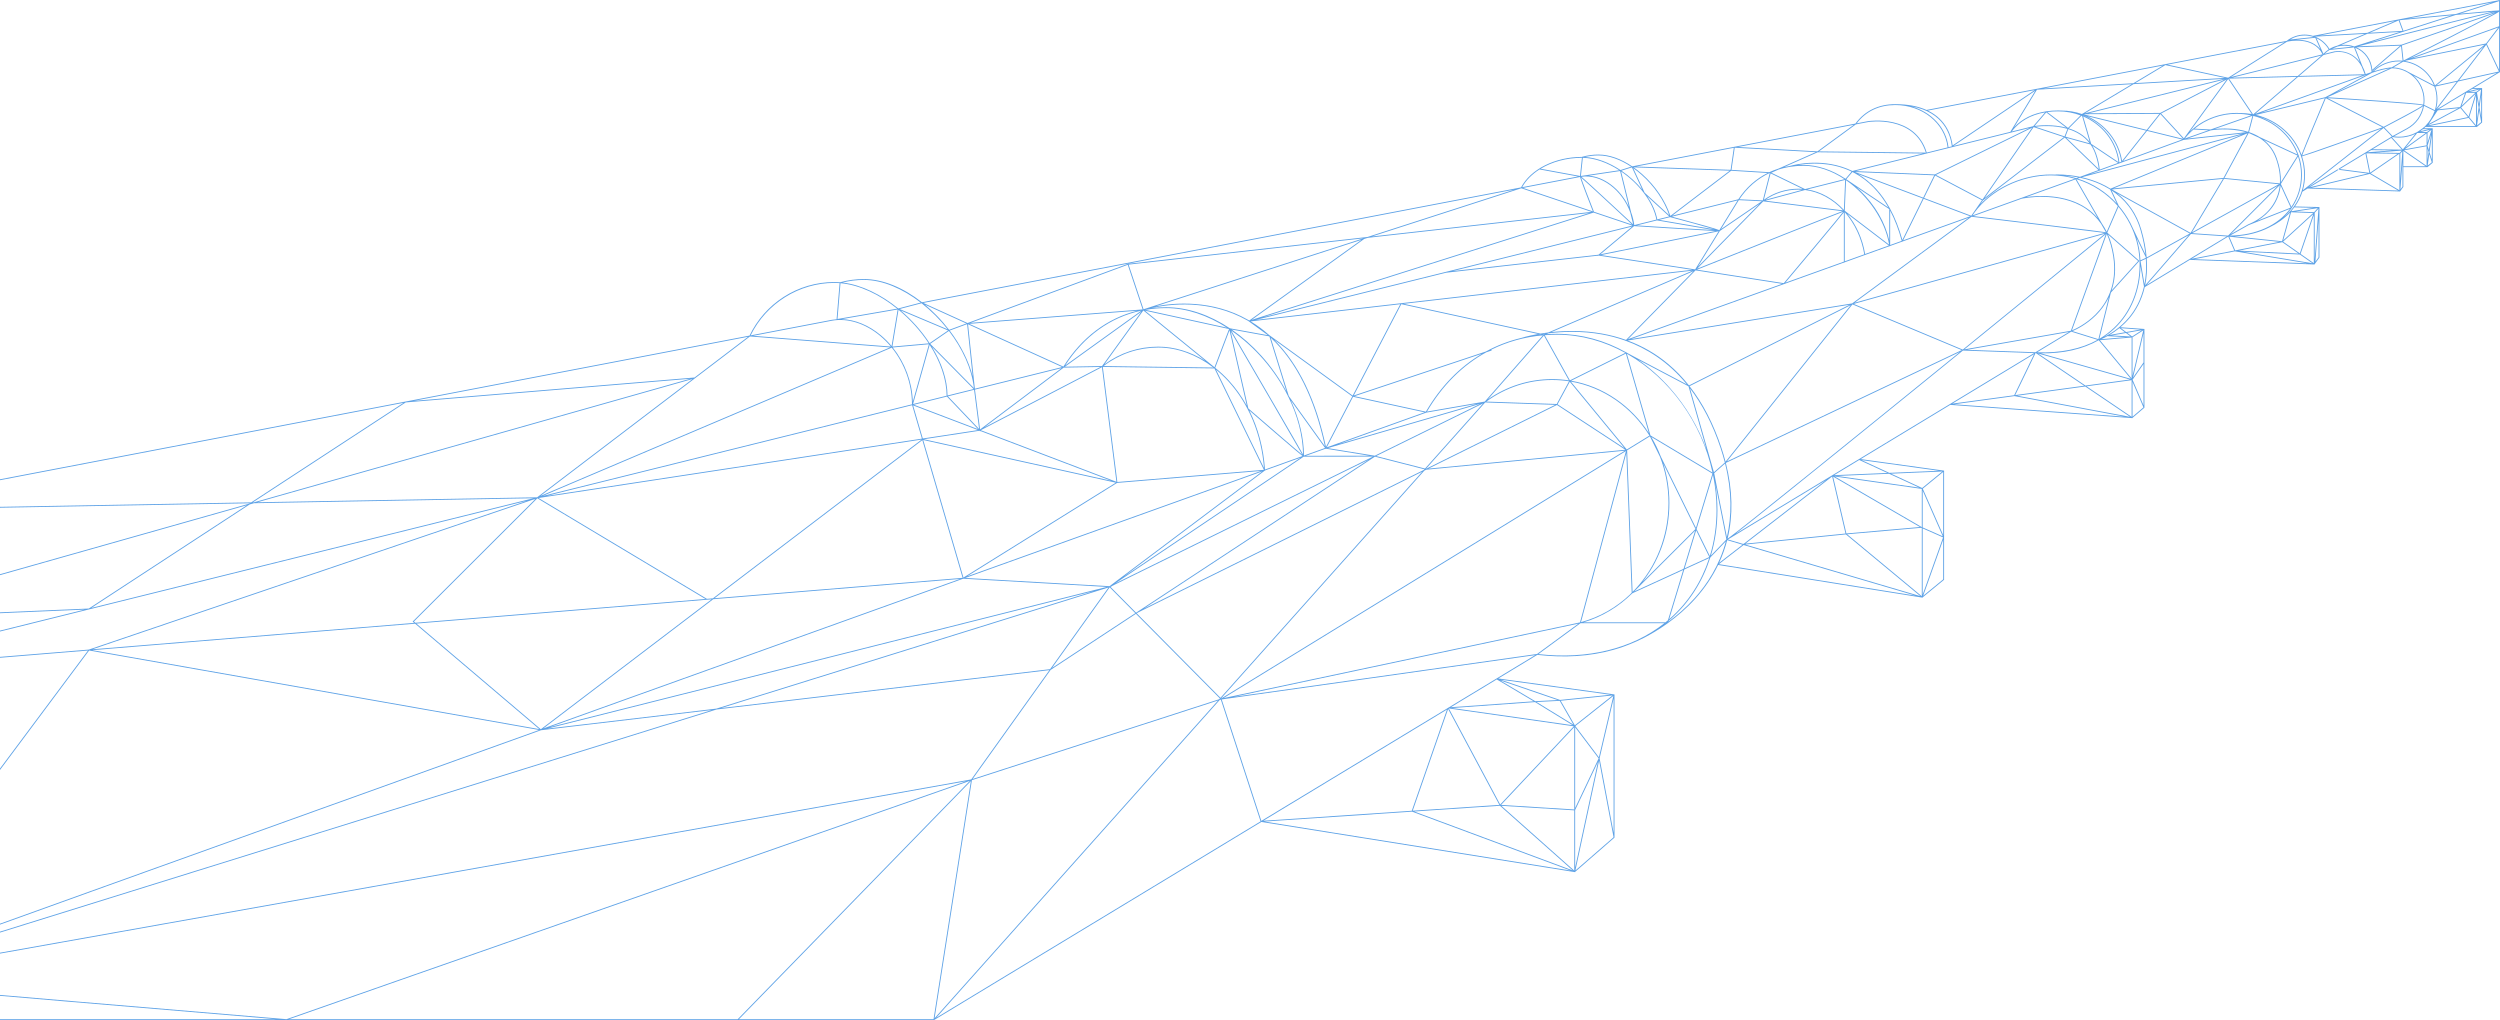 <svg width="772" height="315" viewBox="0 0 772 315" fill="none" xmlns="http://www.w3.org/2000/svg">
<path opacity="0.8" d="M740.771 5.987L740.756 5.988L740.75 5.99L714.225 11.076C713.4 10.825 712.535 10.687 711.651 10.687C709.644 10.687 707.678 11.377 706.112 12.63L668.654 19.812L668.628 19.806L668.603 19.822L628.91 27.432L628.882 27.434L628.875 27.439L594.9 33.953C592.472 32.863 589.327 32.165 585.251 32.165C580.074 32.165 575.824 34.238 572.955 38.16L535.553 45.331L535.444 45.325L535.44 45.352L504.08 51.364L504.075 51.352L504.023 51.368C500.536 49.005 496.923 47.727 493.591 47.727C491.921 47.727 490.25 47.954 488.623 48.402L488.533 48.427L488.531 48.454C480.217 48.454 472.661 52.236 469.697 57.871L284.696 93.339C278.833 88.734 272.508 86.168 266.768 86.168C264.296 86.168 261.82 86.503 259.411 87.163C258.825 87.115 258.241 87.09 257.662 87.09C252.072 87.09 246.643 88.687 241.962 91.709C237.424 94.638 233.793 98.76 231.458 103.631L125.231 123.996L125.206 123.998L125.199 124.003L-48.888 157.379L-48.999 157.401V303.035C-49.001 303.043 -49 303.049 -48.999 303.056V315L288.483 314.97L389.497 253.818L486.248 269.298L486.407 269.323V269.225L498.553 258.655V214.442L462.681 209.513L474.724 202.222C483.177 203.21 491.094 202.685 498.258 200.663C500.469 200.038 502.589 199.275 504.617 198.381C504.809 198.305 509.443 196.448 515 192.448L515.091 192.382C517.827 190.405 520.78 187.911 523.532 184.853C526.437 181.624 528.783 178.145 530.562 174.454L593.563 184.534L593.722 184.56V184.464L600.332 179.036V145.329L574.586 141.766L602.235 125.026L658.374 129.111L658.521 129.121V129.037L662.195 125.897V101.587L654.796 101.052C655.749 100.245 656.719 99.298 657.639 98.193C659.499 95.959 661.334 92.842 662.299 88.666L676.201 80.25L714.634 81.665L714.776 81.67V81.572L716.244 79.527V63.937L708.691 63.757C709.694 62.346 710.469 60.817 710.99 59.189L712.611 58.208L741.139 59.123L742.153 57.71V51.617H749.61L751.225 50.241V39.603H748.555C748.703 39.475 748.848 39.341 748.99 39.205H749.401H764.858L766.472 37.829V27.191H763.847L771.934 22.295L772 22.255V0L740.771 5.987ZM769.64 0.731L758.344 4.338C757.675 4.399 756.973 4.464 756.237 4.532C751.443 4.975 746.621 5.43 743.667 5.711L769.64 0.731ZM767.262 13.792L751.912 26.392C750.426 22.452 746.917 19.504 742.664 18.835L743.084 18.684L767.262 13.792ZM744.869 18.043L771.472 8.486L767.697 13.424L744.869 18.043ZM760.13 32.707L761.544 28.652H764.379L760.13 32.707ZM764.438 28.975L762.305 35.964L760.001 33.208L764.438 28.975ZM759.714 33.071L752.972 33.774L761.207 28.789L759.714 33.071ZM759.133 33.407L750.009 38.285V38.282L752.778 34.07L759.133 33.407ZM745.264 23.341L751.738 26.712C752.168 27.926 752.404 29.232 752.404 30.591C752.404 31.734 752.237 32.838 751.929 33.883L751.888 34.025L748.578 32.398C748.647 31.917 748.686 31.429 748.686 30.934C748.685 27.913 747.36 25.198 745.264 23.341ZM656.424 104.099L648.873 104.743C649.342 104.544 650.008 104.235 650.796 103.802L656.424 104.099ZM652.145 103.589L656.493 102.828L657.938 103.908L652.145 103.589ZM569.885 164.758L538.977 167.876L565.773 147.137L569.885 164.758ZM566.064 147.176L592.865 162.742L570.161 164.732L566.064 147.176ZM538.462 167.927L538.227 167.951L533.59 166.585L563.932 148.216L538.462 167.927ZM503.421 183.501C499.199 187.539 494.028 190.548 488.212 192.115L502.215 139.895L503.87 183.026L503.372 183.524L503.421 183.501ZM715.321 11.793C716.875 12.528 718.203 13.724 719.097 15.259C718.502 15.643 717.951 16.098 717.458 16.62L715.321 11.793ZM716.542 15.229C714.509 12.732 711.393 12.24 709.099 12.278L714.962 11.658L716.542 15.229ZM730.897 23.048L718.106 29.995L718.048 29.991L718.037 30.017L698.142 34.825C704.947 32.369 724.526 25.306 730.897 23.048ZM696.391 35.167L709.657 23.734L729.575 23.227C721.415 26.133 700.479 33.691 696.391 35.167ZM730.519 22.892C730.244 21.982 729.915 21.188 729.549 20.493L727.244 14.73C730.262 15.934 732.291 18.77 732.328 22.254C731.931 22.392 731.315 22.608 730.519 22.892ZM732.522 22.478C735.107 21.589 736.868 21.266 737.804 21.148L721.403 28.517L732.522 22.478ZM732.993 22.031C735.134 20.05 737.893 18.965 740.827 18.965C741.102 18.965 741.374 18.979 741.644 18.998L738.561 20.804C738.283 20.81 736.454 20.896 732.993 22.031ZM742.116 19.04C746.438 19.523 750.047 22.405 751.593 26.327L743.933 22.339L743.931 22.341C742.511 21.449 740.856 20.901 739.081 20.816L742.116 19.04ZM740.827 18.692C737.725 18.692 734.817 19.878 732.596 22.035C732.595 21.983 732.594 21.931 732.591 21.88L741.451 14.223L741.935 18.745C741.57 18.711 741.2 18.692 740.827 18.692ZM732.567 21.539C732.288 18.378 730.395 15.819 727.645 14.602L741.174 14.101L732.567 21.539ZM726.999 14.345C726.049 14.012 725.011 13.832 723.914 13.832C723.589 13.832 723.265 13.851 722.945 13.887L731.072 10.419L741.023 9.867L726.999 14.345ZM723.914 14.106C724.756 14.106 725.56 14.217 726.315 14.423L720.175 15.069L721.807 14.372C722.49 14.199 723.197 14.106 723.914 14.106ZM726.912 14.636L728.723 19.165C725.624 14.971 720.938 15.854 720.876 15.867L717.84 16.62C718.295 16.167 718.797 15.771 719.334 15.433L726.912 14.636ZM717.382 17.11L717.49 16.989L720.936 16.135C721.185 16.084 726.387 15.114 729.274 20.541L730.232 22.936L709.986 23.452L717.371 17.087L717.382 17.11ZM709.553 23.462L689.327 23.977L716.891 17.138L709.553 23.462ZM709.225 23.745L695.819 35.299C695.788 35.293 695.756 35.287 695.725 35.281L688.329 24.277L709.225 23.745ZM694.265 69.273C694.26 69.275 694.254 69.278 694.248 69.28L688.874 72.296L703.989 57.172C703.371 63.292 699.075 67.314 694.293 69.262L694.265 69.273V69.273ZM652.554 79.1C653.959 88.078 650.349 93.858 647.073 97.127C644.075 100.117 640.805 101.611 639.811 102.023L650.576 72.249C651.494 74.279 652.156 76.563 652.554 79.1ZM650.944 72.403L660.26 80.601L652.055 89.713C653.047 86.814 653.486 83.286 652.824 79.057C652.44 76.606 651.81 74.387 650.944 72.403ZM639.989 102.244C641.054 101.798 644.288 100.289 647.258 97.329C648.644 95.948 650.088 94.122 651.199 91.806L647.983 104.732L639.989 102.244ZM647.734 104.941C642.681 107.753 636.228 109.058 629.057 108.788L639.593 102.409L647.734 104.941ZM512.856 140.968C512.045 138.857 511.061 136.841 509.922 134.936L528.803 146.245L523.714 163.018L512.856 140.968ZM523.579 163.361L507.165 179.739C507.343 179.513 507.519 179.286 507.691 179.055C512.802 172.241 515.503 164.032 515.503 155.318C515.503 151.063 514.841 146.968 513.622 143.141L523.579 163.361ZM509.66 134.46L502.381 109.256L502.734 109.442C515.561 116.858 525.462 130.349 528.824 145.938L509.66 134.46ZM165.317 154.106L127.418 191.945L127.889 192.345L28.556 200.5L165.167 154.1L164.959 154.258L165.317 154.106ZM517.73 70.647C524.933 71.09 528.236 71.276 529.763 71.337L494.169 78.544L504.603 69.821C505.225 69.861 511.508 70.265 517.73 70.647ZM505.449 69.6L511.67 68.057L529.014 71.029C524.414 70.799 512.738 70.068 505.449 69.6ZM571.769 53.006L569.902 55.205C565.738 52.445 561.195 50.921 556.905 50.921C556.321 50.921 555.744 50.94 555.174 50.976C558.702 50.362 565.203 49.898 571.591 52.907L571.539 52.92L571.769 53.006ZM673.837 43.08L655.619 49.735L663.007 40.415L673.837 43.08ZM663.194 40.179L667.122 35.222L674.157 42.876L663.194 40.179ZM655.295 49.703C654.329 43.528 650.174 38.427 644.589 35.884L662.714 40.343L655.295 49.703ZM674.337 43.189L692.577 41.216L645.209 53.829L674.337 43.189ZM682.629 39.99L677.687 39.725C681.262 36.809 685.867 35.148 690.682 35.148C692.203 35.148 693.683 35.316 695.107 35.624L682.629 39.99ZM682.682 40.262C682.914 40.221 688.316 39.33 693.596 40.83L675.473 42.79L682.663 40.266H682.667L682.682 40.262ZM681.949 40.228L674.697 42.773C675.496 41.751 676.397 40.819 677.378 39.984L681.949 40.228ZM651.416 58.404C651.484 58.446 651.552 58.489 651.62 58.532L653.646 62.842C650.399 59.31 646.255 56.622 641.58 55.15L642.312 54.887C643.473 55.13 644.708 55.451 645.969 55.875C647.643 56.437 649.471 57.223 651.277 58.318L651.262 58.319L651.416 58.404ZM640.9 55.394L647.804 67.373C646.781 66.192 645.623 65.153 644.32 64.267C637.703 59.773 629.18 60.363 625.732 60.844L640.9 55.394ZM624.183 61.109L609.121 66.52L609.733 65.636C614.788 58.72 624.061 54.158 633.317 54.158C635.875 54.158 638.351 54.513 640.701 55.174L624.183 61.109ZM637.731 54.239C638.859 54.325 640.251 54.485 641.793 54.783L641.14 55.017C640.031 54.688 638.893 54.427 637.731 54.239ZM642.292 54.603C638.083 53.734 634.849 53.882 634.808 53.885L634.81 53.925C634.316 53.899 633.818 53.885 633.317 53.885C625.066 53.885 616.801 57.48 611.466 63.132L612.322 61.894L637.608 42.477L648.018 52.511L642.292 54.603ZM648.389 52.376C648.248 50.786 647.869 49.109 647.258 47.385C646.944 46.501 646.557 45.705 646.113 44.988L654.052 50.307L648.389 52.376ZM645.753 44.417L643.278 35.952C649.128 38.443 653.389 43.684 654.178 50.06L645.753 44.417ZM647 47.478C647.579 49.11 647.946 50.7 648.099 52.209L638.101 42.572L645.541 44.62C646.121 45.45 646.617 46.397 647 47.478ZM637.8 42.204L638.693 39.878C641.155 40.642 643.553 41.98 645.283 44.264L637.8 42.204ZM637.537 42.125L628.528 39.138C630.036 38.948 634.291 38.583 638.431 39.798L637.537 42.125ZM637.329 42.345L612.832 61.157L627.988 39.248L637.329 42.345ZM612.194 61.608L597.806 54.014L627.522 39.44L612.194 61.608ZM612.037 61.835L609.672 65.256C609.338 65.701 609.022 66.157 608.724 66.623L594.143 61.135L597.564 54.197L612.037 61.835ZM583.68 64.48V64.443L583.648 64.422C581.09 59.73 577.794 56.165 573.787 53.766L593.763 61.284L587.453 74.081C586.461 70.487 585.202 67.284 583.68 64.48ZM587.251 74.377L583.68 75.66V65.058C585.117 67.794 586.308 70.903 587.251 74.377ZM570.443 66.027L583.26 75.811L575.945 78.438C575.156 73.675 573.182 69.402 570.443 66.027ZM575.684 78.533L569.655 80.698L569.654 65.514C572.674 68.962 574.854 73.468 575.684 78.533ZM569.658 65.083L570.058 55.658C576.986 60.444 582.193 68.329 583.355 75.539L569.658 65.083ZM574.366 58.788C574.013 58.449 573.654 58.12 573.291 57.801L583.407 64.59V74.316C582.231 68.815 578.995 63.232 574.366 58.788ZM594.021 61.382L608.38 66.786L587.69 74.219L594.021 61.382ZM593.885 61.038L572.847 53.119L597.287 54.138L593.885 61.038ZM583.149 64.087L570.136 55.354L572.032 53.119C572.274 53.239 572.516 53.361 572.757 53.491C576.987 55.782 580.461 59.33 583.149 64.087ZM569.395 64.814C566.277 61.459 562.345 59.187 558.106 58.497L569.788 55.559L569.395 64.814ZM302.021 132.523L282.218 124.988L292.416 122.457L302.021 132.523ZM287.785 107.103L300.65 120.133L292.594 122.132C292.552 117.181 290.741 111.96 287.785 107.103ZM302.703 133.076L343.108 148.448L285.292 135.635L302.49 133.013L302.728 133.263L302.703 133.076ZM375.01 113.767L390.293 145.085L345.035 148.842L340.546 113.311L375.01 113.767ZM340.793 113.039C345.682 109.3 351.513 107.322 357.688 107.322C363.536 107.322 369.497 109.521 374.678 113.488L340.793 113.039ZM478.125 102.659C477.265 102.766 476.458 102.884 475.708 103.009L433.484 93.817L522.617 83.585L478.125 102.659ZM522.949 83.741L502.12 104.965C499.723 104.111 497.22 103.447 494.614 102.986C488.828 101.963 483.388 102.083 479.079 102.548L522.949 83.741ZM476.809 103.147L476.734 103.232L476.443 103.168C476.687 103.13 476.938 103.094 477.194 103.058L476.843 103.208L476.809 103.147ZM484.474 117.461C482.785 117.205 481.06 117.069 479.305 117.069C472.191 117.069 465.354 119.233 459.453 123.334L476.759 103.62L484.474 117.461ZM475.888 103.328C475.495 103.367 475.104 103.412 474.715 103.46C475.031 103.402 475.358 103.344 475.7 103.287L475.888 103.328ZM474.988 103.133C471.761 103.709 469.79 104.341 469.743 104.357L469.743 104.358C465.902 105.273 462.256 106.672 458.848 108.539L418.037 122.132L432.72 93.93L474.988 103.133ZM440.313 127.132L418.276 122.341L457.628 109.234C450.728 113.309 444.844 119.34 440.313 127.132ZM440.416 127.42L456.16 124.69L413.354 137.125C429.804 131.225 439.667 127.688 440.416 127.42ZM439.884 127.319C437.584 128.144 426.716 132.041 409.699 138.144L417.831 122.525L439.884 127.319ZM408.82 138.46C406.848 139.167 404.798 139.902 402.67 140.666C402.633 135.164 401.196 129.297 398.603 123.634L409.176 138.332C409.143 138.344 409.11 138.356 409.078 138.367L408.781 138.453L408.82 138.46ZM409.342 138.564L409.423 138.676L409.48 138.566L422.858 140.73L403.261 140.745C405.365 139.99 407.394 139.263 409.342 138.564ZM409.457 138.017C406.359 123.468 400.989 112.378 393.445 104.904L417.583 122.41L409.457 138.017ZM409.129 137.799L397.985 122.307L392.396 104.274C400.305 111.662 405.916 122.896 409.129 137.799ZM397.275 120.938C395.191 117.006 392.554 113.22 389.446 109.782C386.614 106.648 383.546 103.959 380.346 101.758L391.948 103.866C391.964 103.881 391.98 103.896 391.997 103.911L397.275 120.938ZM397.675 122.231L397.731 122.41L397.737 122.431L397.854 122.594C400.636 128.266 402.297 134.345 402.391 140.345C400.52 136.966 389.617 118.225 380.197 102.065C387.401 107.015 393.656 114.2 397.675 122.231ZM390.682 145.257C394.513 143.883 398.165 142.573 401.62 141.333L346.928 178.12L390.555 145.338L390.715 145.325L390.682 145.257ZM390.626 144.985C390.189 138.428 388.52 132.21 385.784 126.746C387.044 127.838 390.429 130.772 393.794 133.673C399.702 138.763 401.587 140.348 402.227 140.824C398.576 142.134 394.704 143.523 390.626 144.985ZM390.317 144.509L375.493 114.132C376.813 115.207 378.079 116.398 379.272 117.7C385.619 124.625 389.526 134.123 390.317 144.509ZM402.127 140.41C399.824 138.542 389.655 129.744 385.482 126.121L380.045 102.348C387.348 114.878 400.08 136.757 402.127 140.41ZM385.005 125.264C383.449 122.438 381.598 119.832 379.474 117.515C378.149 116.069 376.736 114.758 375.258 113.59L379.678 101.975L385.005 125.264ZM389.367 145.437C364.954 154.193 333.444 165.496 298.594 177.999L344.961 149.124L389.367 145.437ZM344.752 148.78L302.873 132.846L340.28 113.383L344.752 148.78ZM302.003 132.809L284.957 135.409L281.969 125.187L302.003 132.809ZM344.559 149.051L297.511 178.351L285.093 135.872L344.559 149.051ZM297.35 178.774L297.466 178.702L341.754 181.245L169.679 224.554C212.963 209.016 257.351 193.088 297.34 178.74L297.35 178.774ZM298.108 178.466C333.391 165.807 365.211 154.392 389.774 145.582L342.613 181.019L298.108 178.466ZM402.578 141.02L423.967 141.004L344.416 180.14L402.578 141.02ZM410.027 138.377L457.103 124.702L424.543 140.721L424.533 140.718L424.527 140.722L410.027 138.377ZM440.651 127.101C445.405 118.989 451.638 112.807 458.967 108.789L460.624 108.237L460.538 107.977L460.514 107.984C465.406 105.554 470.754 104.056 476.452 103.553L458.498 124.006L440.651 127.101ZM479.305 117.344C481.074 117.344 482.813 117.482 484.513 117.744L480.716 124.755L458.977 124.01C464.974 119.65 471.992 117.344 479.305 117.344ZM484.751 117.88L501.638 138.379L480.977 124.85L484.751 117.88ZM477.011 103.509C478.258 103.414 479.519 103.36 480.797 103.36C488.237 103.36 495.418 105.395 501.889 108.967L484.784 117.455L477.011 103.509ZM502.074 109.181L509.161 133.716C503.682 125.289 495.096 119.288 485.162 117.572L502.074 109.181ZM502.246 108.79L502.188 108.819C495.524 105.069 488.25 103.085 480.797 103.085C479.716 103.085 478.646 103.12 477.588 103.188L478.199 102.926C482.618 102.381 488.399 102.164 494.576 103.258C496.897 103.669 499.366 104.287 501.899 105.191L501.812 105.28L502.041 105.243C508.369 107.526 515.09 111.603 520.913 118.718L502.837 109.188C502.649 109.078 502.458 108.972 502.268 108.865L502.246 108.79ZM521.345 119.255C521.373 119.29 521.401 119.324 521.428 119.358L526.985 138.838C524.51 132.005 520.726 125.551 515.836 120.001C512.744 116.492 509.358 113.493 505.756 111.035L521.345 119.255ZM515.128 112.387C511.398 109.265 507.211 106.847 502.623 105.149L571.142 94.103L521.556 119.024C519.591 116.544 517.448 114.328 515.128 112.387ZM523.581 83.488L550.328 87.642L502.719 104.746L523.581 83.488ZM524.049 83.283C538.902 77.345 565.73 66.654 569.175 65.403C567.503 67.574 556.724 80.433 550.826 87.442L524.049 83.283ZM560.352 76.51C563.067 73.263 565.225 70.669 566.765 68.802C568.299 66.944 569.039 66.039 569.381 65.582L569.381 80.797L551.313 87.288C552.458 85.927 556.432 81.2 560.352 76.51ZM569.163 64.966L545.16 61.978L557.394 58.676C561.813 59.214 565.928 61.498 569.163 64.966ZM545.142 61.7C548.14 59.637 551.667 58.551 555.39 58.551C555.802 58.551 556.211 58.572 556.618 58.602L545.142 61.7ZM568.915 65.212C568.104 65.5 566.305 66.2 562.229 67.804C558.409 69.307 553.092 71.414 546.427 74.065C536.557 77.99 526.594 81.971 524.088 82.972L544.5 62.173L568.915 65.212ZM543.372 62.931L524.286 82.378L531.09 71.325L543.372 62.931ZM531.442 70.752L536.951 61.802L544.036 62.146L531.442 70.752ZM523.464 83.192L494.451 78.766L530.707 71.425L523.464 83.192ZM493.61 78.653L448.57 83.713L504.013 69.957L493.61 78.653ZM493.228 78.973L493.163 79.027L493.669 78.924L522.498 83.322L432.653 93.636L432.573 93.618L432.558 93.647L387.848 98.779L446.535 84.218L493.228 78.973ZM432.406 93.94L417.71 122.164L392.208 103.669L392.197 103.633L392.146 103.624L391.861 103.417C390.088 101.84 388.204 100.448 386.21 99.243L432.406 93.94ZM385.229 98.982C385.328 99.037 385.425 99.098 385.523 99.156L385.52 99.158L391.523 103.511L379.786 101.378C373.463 97.166 366.645 94.867 360.083 94.867C358.552 94.867 357.047 94.96 355.567 95.139C360.778 93.958 373.344 92.216 385.229 98.982ZM356.817 94.597L420.413 74.073L385.766 98.98C385.631 98.901 385.498 98.819 385.361 98.741C374.301 92.447 362.661 93.468 356.817 94.597ZM360.083 95.141C366.455 95.141 372.941 97.4 378.858 101.178L353.735 95.686C355.795 95.327 357.914 95.141 360.083 95.141ZM379.505 101.599C379.511 101.603 379.517 101.607 379.523 101.611L375.036 113.405L353.568 95.931L379.505 101.599ZM372.146 111.406C367.595 108.585 362.603 107.048 357.688 107.048C351.624 107.048 345.887 108.938 341.034 112.516L353.062 95.872L372.146 111.406ZM352.43 96.279L340.32 113.036L328.853 113.24L352.43 96.279ZM328.924 112.851C334.786 103.783 342.948 97.957 352.434 95.938L328.924 112.851ZM339.811 113.319L303.94 131.983L328.464 113.521L339.811 113.319ZM302.644 132.615L301.068 120.311L327.798 113.679L302.644 132.615ZM302.35 132.47L292.722 122.382L300.8 120.377L302.35 132.47ZM287.246 106.168L293.026 102.197C297.169 107.607 300.074 113.817 300.738 119.831L287.246 106.168ZM292.321 122.199L281.956 124.771L287.084 106.475C290.304 111.524 292.294 117.013 292.321 122.199ZM281.88 124.027C281.672 117.923 279.441 111.988 275.681 107.298L286.848 106.302L281.88 124.027ZM284.685 135.451L168.822 153.124L281.666 125.126L284.685 135.451ZM284.821 135.918L297.252 178.44L220.654 184.729L284.821 135.918ZM296.412 178.783C264.594 190.198 230.088 202.58 195.7 214.923C186.132 218.357 176.829 221.696 167.789 224.942L220.25 185.036L296.412 178.783ZM167.003 225.195L128.568 192.563L219.742 185.077L167.003 225.195ZM128.274 192.313L127.822 191.929L165.935 153.877L217.826 184.961L128.274 192.313ZM128.183 192.595L166.523 225.148L28.527 200.777L128.183 192.595ZM166.97 225.527L166.993 225.547L167.051 225.503L219.793 219.267L-43.896 301.36C-22.084 293.424 69.333 260.577 166.97 225.527ZM169.091 224.986L337.876 182.504L221.222 218.821L169.091 224.986ZM342.307 181.411L324.269 206.637L222.709 218.646L342.307 181.411ZM342.673 181.371L350.583 189.348L324.884 206.247L342.673 181.371ZM342.912 181.223L343.418 181.065L343.184 181.052L422.646 141.959L350.817 189.194L342.912 181.223ZM424.582 141.014L439.84 144.919L439.662 145.12L353.233 187.933L424.582 141.014ZM424.951 140.825L457.999 124.566L440.046 144.688L424.951 140.825ZM458.629 124.273L480.249 125.014L440.366 144.771L440.345 144.765L458.629 124.273ZM480.787 125.053L501.915 138.888L441.108 144.709L480.787 125.053ZM485.07 117.835C495.199 119.57 503.921 125.797 509.342 134.513L502.347 138.807L485.07 117.835ZM521.877 119.937C525.547 124.722 528.818 130.785 531.346 138.458C531.837 139.948 532.26 141.404 532.624 142.828L529.26 145.822L521.877 119.937ZM532.699 143.126C534.901 151.936 534.743 159.495 533.258 165.879L529.338 146.12L532.699 143.126ZM531.606 138.372C529.136 130.877 525.828 124.478 521.729 119.244L571.502 94.23L532.843 142.577C532.484 141.188 532.073 139.786 531.606 138.372ZM503.638 104.707L550.893 87.73L550.935 87.736L550.962 87.705L607.94 67.235L571.945 93.695L503.638 104.707ZM608.816 66.931C621.909 68.496 645.787 71.367 649.912 71.924L572.685 93.491L608.816 66.931ZM629.667 69.16C620.667 68.074 611.678 66.998 609.368 66.722L624.26 61.372C624.373 61.345 635.819 58.823 644.168 64.496C645.999 65.74 647.547 67.29 648.815 69.126L650.309 71.719C649.272 71.545 645.288 71.046 629.667 69.16ZM650.553 71.562C650.104 70.644 649.6 69.781 649.041 68.972L641.168 55.312C646.196 56.826 650.622 59.752 653.984 63.631L650.553 71.562ZM652.054 58.812C655.766 61.264 659.27 65.091 660.997 71.068C661.782 73.783 662.267 76.287 662.517 78.597L658.643 70.484C658.408 69.95 658.158 69.426 657.892 68.911L657.791 68.699L657.783 68.703C656.809 66.857 655.635 65.134 654.288 63.564L652.054 58.812ZM651.713 58.266C649.793 57.065 647.838 56.213 646.056 55.614C644.97 55.249 643.903 54.96 642.885 54.732L692.344 41.562L651.713 58.266ZM694.044 41.159L686.609 54.946L652.622 58.188L694.044 41.159ZM694.399 41.078C694.441 41.092 694.483 41.106 694.525 41.12L697.589 42.538C699.826 43.902 701.744 45.952 702.827 49.005C703.829 51.828 704.175 54.371 704.028 56.639L686.912 54.959L694.399 41.078ZM694.249 40.717C693.224 40.388 692.211 40.16 691.262 40.006C688.282 39.522 685.499 39.667 683.928 39.826L695.542 35.762L694.249 40.717ZM695.352 35.217C694.18 35.012 692.975 34.9 691.742 34.9V34.901C691.391 34.883 691.038 34.874 690.681 34.874C685.192 34.874 679.973 37.003 676.204 40.681L688.071 24.385L695.352 35.217ZM674.383 42.717L667.337 35.051L687.623 24.536L674.383 42.717ZM667.081 34.874L644.974 34.982L686.981 24.559L667.081 34.874ZM643.815 34.987L658.864 25.974L686.612 24.368L643.815 34.987ZM643.847 35.261L666.83 35.15L662.901 40.106L643.529 35.34L643.847 35.261ZM655.057 49.94L654.466 50.156C653.698 43.546 649.262 38.122 643.18 35.614L643.174 35.594C649.389 37.886 654.094 43.297 655.057 49.94ZM645.298 43.834C643.567 41.683 641.242 40.397 638.855 39.644L642.752 35.74C642.82 35.767 642.887 35.793 642.954 35.821L645.298 43.834ZM638.609 39.504L632.204 34.606C633.266 34.462 634.373 34.386 635.528 34.386C637.979 34.386 640.323 34.828 642.475 35.631L638.609 39.504ZM638.027 39.404C633.781 38.281 629.539 38.722 628.278 38.895L631.88 34.704L638.027 39.404ZM627.859 38.963L621.219 40.608C623.629 37.456 627.137 35.457 631.508 34.717L627.859 38.963ZM626.723 39.527L597.505 53.855L597.442 53.823L597.419 53.869L572.961 52.849L626.723 39.527ZM572.014 52.802C563.303 48.545 554.298 50.788 552.668 51.253C552.095 51.345 551.53 51.454 550.973 51.583L561.299 47.02L561.315 47.021L561.317 47.019L593.808 47.4L572.014 52.802ZM552.481 51.561L552.49 51.592C552.499 51.589 552.583 51.562 552.725 51.522C554.076 51.306 555.47 51.194 556.905 51.194C561.374 51.194 565.724 52.782 569.573 55.33L557.395 58.393L546.998 53.34L549.295 52.325C550.325 52.002 551.388 51.747 552.481 51.561ZM556.633 58.328C556.221 58.297 555.806 58.276 555.39 58.276C551.48 58.276 547.786 59.46 544.676 61.697L546.763 53.532L556.633 58.328ZM544.344 61.886L537.126 61.537C539.537 57.93 542.695 55.202 546.4 53.456L546.498 53.462L544.344 61.886ZM536.792 61.541L516.353 66.612L534.577 52.724L545.839 53.421C542.229 55.22 539.151 57.958 536.792 61.541ZM536.584 61.875L530.93 71.061C529.948 70.633 525.036 69.239 516.294 66.909L536.584 61.875ZM529.404 70.818L512.333 67.893L515.742 67.047C520.27 68.252 526.56 69.963 529.404 70.818ZM511.77 67.749C511.303 65.325 510.206 62.894 508.672 60.612L515.462 66.833L511.77 67.749ZM511.503 67.816L504.672 69.511C504.489 68.143 504.148 66.8 503.675 65.508L500.6 52.957C503.266 54.77 505.688 57.05 507.59 59.562L507.627 59.641L507.639 59.666L507.733 59.753C509.622 62.292 510.975 65.059 511.503 67.816ZM502.994 63.881C501.692 61.127 499.758 58.7 497.378 56.94C495.233 55.354 492.908 54.437 490.63 54.249L500.284 52.814L502.994 63.881ZM497.216 57.161C500.007 59.226 502.177 62.223 503.413 65.587L504.315 69.268C492.282 58.063 489.174 55.279 488.343 54.589C491.251 54.166 494.389 55.071 497.216 57.161ZM503.999 69.349L492.214 65.387C490.75 61.656 488.662 56.223 488.232 54.831C489.983 56.33 499.623 65.276 503.999 69.349ZM491.875 65.274L470.324 58.031L487.921 54.657C488.055 55.231 488.756 57.317 491.875 65.274ZM492.108 65.641L504.067 69.661L389.925 97.981L492.108 65.641ZM386.531 98.768L421.264 73.797L422.353 73.446L490.731 65.789L386.531 98.768ZM353.158 95.49C353.146 95.494 353.133 95.498 353.123 95.501L348.519 81.714L420.986 73.599L353.158 95.49ZM352.851 95.551L299.739 99.69L348.25 81.775L352.851 95.551ZM351.121 95.96C341.925 98.27 334.035 104.194 328.366 113.21L299.307 99.999L351.121 95.96ZM328.002 113.346L301.036 120.037L298.927 100.127L328.002 113.346ZM300.359 116.245C299.174 111.534 296.705 106.607 293.268 102.079L298.648 100.092L300.359 116.245ZM293.093 101.852C291.881 100.275 290.553 98.747 289.121 97.297C287.975 96.137 286.797 95.06 285.598 94.067L298.406 99.89L293.093 101.852ZM287.063 105.961C284.639 102.248 281.558 98.785 278.117 95.864L292.764 102.044L287.063 105.961ZM286.796 106.031L275.57 107.032L277.462 95.656C281.059 98.623 284.28 102.192 286.796 106.031ZM275.321 106.861C274.32 105.663 273.217 104.551 272.02 103.545C268.304 100.421 264.046 98.684 259.963 98.549L277.2 95.566L275.321 106.861ZM271.844 103.755C273.025 104.747 274.112 105.843 275.101 107.023L232.578 103.696L256.929 99.028C261.804 98.162 267.241 99.886 271.844 103.755ZM275.369 107.35C279.321 112.22 281.597 118.47 281.622 124.854L167.555 153.156L275.369 107.35ZM284.602 135.741L220.146 184.77L218.294 184.922L166.31 153.782L284.602 135.741ZM165.866 153.568L79.474 155.101L213.866 117.039L165.866 153.568ZM164.705 153.862L28.211 187.729L77.098 155.773L78.44 155.392L164.705 153.862ZM27.416 187.921L-47.7 191.117L76.214 156.023L27.416 187.921ZM27.478 188.193L27.502 188.192L27.514 188.184L162.786 154.621L27.448 200.586L27.4 200.578L27.386 200.596L-47.183 206.718L27.478 188.193ZM27.518 200.878L166.466 225.416C109.012 246.041 62.366 262.797 27.521 275.326C3.428 283.99 -15.218 290.703 -27.897 295.279C-34.712 297.738 -39.935 299.628 -43.42 300.895C-46.452 301.997 -47.838 302.501 -48.472 302.754L27.518 200.878ZM221.28 219.09L324.054 206.938L299.925 240.681L-46.734 302.53L221.28 219.09ZM324.442 206.866L350.78 189.546L376.701 215.684L376.491 215.92L300.357 240.548L324.442 206.866ZM351.013 189.393L351.347 189.174L439.173 145.668L376.884 215.48L351.013 189.393ZM439.83 145.342L440.419 145.05L501.741 139.18L377.102 215.699L377.077 215.674L439.83 145.342ZM502.096 139.284L487.907 192.194L377.831 215.574L502.096 139.284ZM502.457 139.062L509.487 134.746L509.488 134.747L512.606 141.079C514.296 145.479 515.23 150.286 515.23 155.319C515.23 165.573 511.38 175.022 504.965 181.935L504.135 182.764L502.457 139.062ZM523.455 163.871L519.879 175.66L504.648 182.639L523.455 163.871ZM520.105 175.858L527.799 172.332C525.474 179.548 521.407 185.902 515.804 190.898C515.687 191.002 515.567 191.102 515.448 191.205L520.105 175.858ZM520.211 175.507L523.775 163.76L527.838 172.013L520.211 175.507ZM523.891 163.377L528.97 146.637C529.686 150.174 530.067 153.815 530.067 157.514C530.067 162.49 529.36 167.261 527.997 171.713L523.891 163.377ZM530.341 157.514C530.341 154.742 530.111 151.957 529.668 149.19L533.105 166.513C533.097 166.548 533.089 166.583 533.08 166.618L528.325 171.568C529.651 167.154 530.341 162.434 530.341 157.514ZM533.357 166.802L538.108 168.202L530.873 173.802C531.913 171.544 532.743 169.208 533.357 166.802ZM533.479 166.332C533.483 166.313 533.489 166.295 533.494 166.276C535.227 159.083 535.039 151.254 532.94 142.948L605.208 108.69C574.368 133.74 538.317 162.896 533.709 166.193L533.479 166.332ZM533.257 142.495L572.042 93.992L605.782 108.114L533.257 142.495ZM572.417 93.852L649.997 72.185C646.83 74.817 627.869 90.282 606.111 107.956L572.417 93.852ZM650.258 72.323L639.478 102.139L606.613 107.881C628.512 90.098 647.343 74.748 650.258 72.323ZM638.884 102.521L628.549 108.778L607.43 108.017L638.884 102.521ZM628.605 108.977L643.578 119.117L622.299 122.006L628.605 108.977ZM629.332 109.143L657.713 117.197L643.984 119.061L629.332 109.143ZM630.209 109.107C637.126 109.228 643.19 107.846 648.094 105.054L657.995 116.992L630.209 109.107ZM651.84 90.362L660.649 80.578L650.727 71.847L654.182 63.863C655.521 65.443 656.685 67.176 657.645 69.031L658.394 70.598C659.884 73.988 660.714 77.735 660.714 81.673C660.714 89.427 657.92 96.359 652.847 101.194C651.476 102.501 649.952 103.643 648.292 104.622L651.84 90.362ZM659.744 73.425L662.598 79.402C662.605 79.484 662.609 79.562 662.615 79.642L660.958 80.391C660.848 77.977 660.431 75.642 659.744 73.425ZM661.259 70.992C659.752 65.773 656.906 62.174 653.743 59.69L676.22 72.11L662.939 79.483L662.865 79.327C662.643 76.794 662.135 74.022 661.259 70.992ZM652.17 58.508L686.438 55.239L676.454 71.926L652.17 58.508ZM686.767 55.221L703.723 56.885L676.881 71.743L686.767 55.221ZM703.391 57.382L688.023 72.76L676.976 72.004L703.391 57.382ZM704.772 74.787L709.787 78.299L691.272 77.393L704.772 74.787ZM690.21 77.318L688.403 73.085L703.866 74.682L690.21 77.318ZM705.022 74.627L714.337 66.121L710.185 78.242L705.022 74.627ZM705.063 74.219L707.48 65.541L714.299 65.784L705.063 74.219ZM704.702 74.493L690.055 72.981C694.052 72.752 697.647 71.828 700.705 70.253V70.254C703.281 69.028 705.45 67.457 707.17 65.618L704.702 74.493ZM688.618 72.754L694.366 69.528L707.144 64.497C703.389 69.517 696.792 72.622 688.618 72.754ZM697.081 68.164C700.76 65.924 703.722 62.306 704.255 57.296L707.377 64.11L697.081 68.164ZM704.33 56.802L709.645 48.302C710.241 50.087 710.564 51.986 710.564 53.956C710.564 57.709 709.499 61.077 707.579 63.892L704.33 56.802ZM704.328 56.29C704.416 54.082 704.047 51.624 703.085 48.913C702.191 46.391 700.739 44.553 699.05 43.214L709.486 48.041L704.328 56.29ZM697.779 42.323C696.724 41.67 695.613 41.175 694.51 40.802L695.818 35.788C702.165 37.395 707.267 41.905 709.434 47.715L697.779 42.323ZM717.905 30.331C712.509 43.16 711.071 46.767 710.697 47.805C708.508 41.743 703.208 37.052 696.621 35.475L717.905 30.331ZM718.206 30.324L735.728 39.305C729.012 41.715 712.877 47.471 710.894 48.021C711.476 46.381 716.241 34.993 718.206 30.324ZM718.784 30.312C730.097 31.016 746.361 32.131 748.191 32.529C747.211 33.284 740.594 36.818 736.1 39.159L736.085 39.142L736.057 39.165L718.784 30.312ZM748.229 32.809C747.674 35.695 745.859 38.213 743.213 39.633L738.845 42.013L736.297 39.364C740.369 37.244 746.716 33.891 748.229 32.809ZM718.699 30.032L738.623 21.079C744.022 21.093 748.41 25.508 748.41 30.934C748.41 31.396 748.378 31.853 748.315 32.303C745.994 31.764 725.921 30.481 718.699 30.032ZM752.677 30.592C752.677 29.236 752.447 27.934 752.029 26.719L758.658 25.248L752.304 33.56C752.547 32.611 752.677 31.616 752.677 30.592ZM752.383 26.359L766.948 14.403L758.917 24.909L752.383 26.359ZM742.203 18.685L741.707 14.043C742.64 13.723 749.74 11.289 756.756 8.861C765.018 6.002 768.801 4.669 770.534 4.024C765.898 6.61 749.318 15.075 742.203 18.685ZM741.534 13.812L728.264 14.304C741.993 10.768 765.243 4.843 770.684 3.682C766.372 5.272 750.452 10.757 741.534 13.812ZM749.24 8.665C742.577 10.351 735.882 12.065 731.597 13.165L742.114 9.807L742.281 9.798L742.267 9.758L758.401 4.607C763.122 4.174 767.358 3.797 769.762 3.61C767.214 4.179 761.621 5.532 749.24 8.665ZM757.135 4.724L742.172 9.501L740.98 6.242C745.429 5.817 751.53 5.24 757.135 4.724ZM741.897 9.545L731.812 10.103L740.712 6.305L741.897 9.545ZM739.562 6.498L731.008 10.148L716.264 10.964L739.562 6.498ZM730.269 10.463L721.725 14.109C720.882 14.325 720.074 14.665 719.329 15.114C718.307 13.362 716.736 12.039 714.907 11.314L730.269 10.463ZM711.651 10.962C712.62 10.962 713.568 11.126 714.458 11.435L707.213 12.202C708.547 11.392 710.059 10.962 711.651 10.962ZM706.221 12.888L706.23 12.887L706.233 12.884C706.735 12.762 714.319 11.039 717.215 16.775L688.871 23.808L706.221 12.888ZM705.481 13.03L688.05 24L669.338 19.96L705.481 13.03ZM668.675 20.097L687.061 24.067L659.372 25.669L668.675 20.097ZM667.917 20.233L658.782 25.704L630.997 27.311L667.917 20.233ZM629.007 27.701L658.274 26.008L643.039 35.132L643.023 35.081L642.896 35.208C640.896 34.517 638.751 34.137 636.529 34.137V34.138C636.197 34.122 635.863 34.112 635.527 34.112C634.262 34.112 633.053 34.202 631.898 34.373L631.841 34.33L631.787 34.392C627.755 35.011 624.424 36.669 621.97 39.29L629.007 27.701ZM620.784 40.716L603.213 45.071L628.487 28.031L620.784 40.716ZM628.296 27.829L602.968 44.904C602.609 42.095 601.138 36.968 595.324 34.151L628.296 27.829ZM602.724 45.158L602.728 45.191L601.689 45.448C601.005 39.415 596.399 34.574 590.245 32.849C600.352 34.635 602.349 41.824 602.724 45.158ZM585.251 32.44C593.657 32.44 600.596 38.057 601.421 45.514L594.973 47.112C591.358 35.178 577.035 37.382 576.887 37.406L573.361 38.083C576.173 34.393 580.274 32.44 585.251 32.44ZM573.088 38.414L576.936 37.676C577.077 37.653 591.12 35.492 594.694 47.137L561.687 46.749L573.088 38.414ZM572.459 38.535L561.233 46.742L536.685 45.393L572.459 38.535ZM535.679 45.613L560.696 46.987L549.203 52.067C548.219 52.376 547.266 52.747 546.345 53.178L534.691 52.456L535.679 45.613ZM535.399 45.64L534.417 52.442L505.224 51.425L535.399 45.64ZM534.146 52.707L515.814 66.679C514.348 62.077 511.169 57.369 507.062 53.733C506.211 52.979 505.343 52.293 504.467 51.674L534.146 52.707ZM506.881 53.938C510.859 57.459 513.954 61.993 515.448 66.448L507.908 59.541C507.886 59.511 507.864 59.482 507.841 59.452L504.337 51.916C505.195 52.524 506.046 53.198 506.881 53.938ZM507.106 58.518C505.292 56.319 503.094 54.326 500.702 52.705L503.928 51.687L507.106 58.518ZM493.591 48.002C496.812 48.002 500.306 49.217 503.692 51.474L500.409 52.51C496.929 50.21 493.07 48.699 489.428 48.482C490.799 48.164 492.196 48.002 493.591 48.002ZM488.776 48.736C492.475 48.798 496.441 50.26 500.022 52.576L488.353 54.31C488.296 54.318 488.238 54.323 488.18 54.332L488.776 48.736ZM488.501 48.73L487.904 54.336L475.76 52.105C479.268 49.983 483.757 48.735 488.501 48.73ZM475.41 52.319L487.282 54.5L470.045 57.805C471.225 55.658 473.086 53.792 475.41 52.319ZM469.784 58.139L491.479 65.43L423.663 73.024L469.784 58.139ZM467.62 58.549L422.295 73.177L348.32 81.46L348.304 81.463L298.772 99.755L285.104 93.541L467.62 58.549ZM292.635 101.692L277.792 95.429L284.586 93.647C287.529 95.951 290.271 98.69 292.635 101.692ZM266.768 86.443C272.522 86.443 278.75 89.153 284.292 93.417L284.205 93.433L284.247 93.452L277.382 95.252C272.097 90.949 266.03 87.939 260.194 87.243C262.355 86.712 264.563 86.443 266.768 86.443ZM259.542 87.451C265.457 87.986 271.653 90.971 277.045 95.315L258.621 98.503L259.542 87.451ZM257.662 87.364C258.195 87.364 258.731 87.386 259.27 87.427L258.339 98.583C257.849 98.619 257.361 98.672 256.88 98.758L231.796 103.567C236.608 93.716 246.729 87.364 257.662 87.364ZM231.592 103.894L274.837 107.278L166.869 153.149L231.592 103.894ZM231.002 103.998L214.474 116.576L127.803 123.783L231.002 103.998ZM125.297 124.267L213.125 116.964L78.4 155.12L78.09 155.125L125.297 124.267ZM124.595 124.399L77.575 155.134L-47.272 157.349L124.595 124.399ZM-48.726 157.649L77.143 155.416L76.984 155.52L-48.726 191.123V157.649ZM-48.726 191.436L26.103 188.252L-48.726 206.818V191.436ZM-48.726 207.12L27.168 200.889L-48.726 302.637V207.12ZM-48.726 314.726V303.206C-48.24 303.296 -46.87 303.425 -42.964 303.783C-39.402 304.109 -34.166 304.573 -27.401 305.163C-16.007 306.156 -0.124 307.517 19.809 309.209C47.666 311.574 75.817 313.939 85.201 314.726H-48.726ZM88.46 314.724C85.946 314.513 -36.557 304.246 -47.969 303.029L298.347 241.241L88.46 314.724ZM89.285 314.726L299.499 241.128L227.807 314.726H89.285ZM288.278 314.726H228.19L299.802 241.209L288.278 314.726ZM300.126 240.911L376.132 216.322L288.602 314.425L300.126 240.911ZM376.649 216.154L376.993 216.043L389.259 253.64L289.105 314.273L376.649 216.154ZM485.636 223.949L448.442 218.638L474.016 216.809L485.636 223.949ZM474.497 216.783L481.643 216.419L485.882 223.779L474.497 216.783ZM485.989 224.277L463.261 248.439L447.402 218.766L485.989 224.277ZM463.01 248.549L436.253 250.346L447.18 218.932L463.01 248.549ZM435.956 250.367L390.111 253.446L446.829 219.109L435.956 250.367ZM390.477 253.696L436.035 250.636L484.923 268.808L390.477 253.696ZM436.702 250.591L463.182 248.812L485.633 268.779L436.702 250.591ZM486.133 268.857L463.619 248.834L486.133 250.238V268.857ZM486.133 249.963L463.53 248.553L486.133 224.524V249.963ZM493.429 235.305L486.407 267.879V250.14L493.429 235.305ZM486.407 249.5V224.587L493.654 234.191L486.407 249.5ZM486.49 268.789L493.804 234.865L498.267 258.541L486.49 268.789ZM498.279 257.128L493.953 234.177L498.279 215.743V257.128ZM493.746 233.859L486.46 224.203L498.193 214.914L493.746 233.859ZM486.309 223.973L481.943 216.394L497.962 214.747L486.309 223.973ZM497.266 214.542L481.736 216.139L463.451 209.896L497.266 214.542ZM481 216.178L474.084 216.53L463.275 210.125L481 216.178ZM473.603 216.563L448.011 218.393L462.197 209.805L473.603 216.563ZM389.498 253.487L377.262 215.986L474.05 202.309L389.498 253.487ZM474.64 201.949L380.973 215.186L487.422 192.577L474.64 201.949ZM475.06 201.981L488.063 192.448H513.956C504.001 200.325 490.306 203.698 475.06 201.981ZM515.061 191.539C514.808 191.754 514.552 191.964 514.294 192.173H489.016C494.629 190.522 499.819 187.416 504.077 183.201L519.772 176.01L515.061 191.539ZM523.335 184.662C520.693 187.6 517.864 190.016 515.222 191.951L515.3 191.697C515.53 191.501 515.76 191.304 515.986 191.103C521.689 186.018 525.81 179.538 528.137 172.178L528.209 172.144L528.189 172.104L532.939 167.16C530.947 174.63 527.15 180.42 523.335 184.662ZM530.789 174.212L538.433 168.297L591.491 183.925L530.789 174.212ZM538.924 168.156L570.011 165.02L592.986 184.079L538.924 168.156ZM593.448 184.108L570.398 164.986L593.285 162.98L593.448 163.052V184.108ZM593.448 162.752L593.37 162.718L566.537 147.133L593.448 150.976V162.752H593.448ZM567.35 146.972L583.36 146.296L592.675 150.588L567.35 146.972ZM600.023 165.952L593.721 183.608V163.172L600.023 165.952ZM593.722 162.873V151.507L599.927 165.61L593.722 162.873ZM600.058 178.907L593.879 183.98L600.058 166.669V178.907ZM600.058 165.228L593.752 150.897L600.058 145.737V165.228ZM593.564 150.697L583.959 146.271L599.789 145.603L593.564 150.697ZM598.667 145.375L583.413 146.019L574.868 142.082L598.667 145.375ZM582.813 146.045L566.371 146.739L574.128 142.043L582.813 146.045ZM535.879 164.879C538.268 163.032 542.844 159.405 551.674 152.314C561.434 144.477 575.219 133.342 591.539 120.112C596.467 116.117 601.386 112.126 606.164 108.246L628.121 109.038L535.879 164.879ZM628.116 109.357L621.973 122.05L602.865 124.645L628.116 109.357ZM603.462 124.84L622.061 122.315L655.961 128.66L603.462 124.84ZM622.925 122.198L643.918 119.348L657.76 128.718L622.925 122.198ZM658.246 128.716L644.325 119.292L658.246 117.402V128.716ZM658.246 116.865L648.45 105.054L658.246 104.219V116.865ZM658.52 128.677V117.913L661.893 125.795L658.52 128.677ZM661.921 125.166L658.539 117.261L661.921 112.396V125.166ZM661.921 111.917L658.682 116.575L661.921 102.887V111.917ZM658.52 116.072V104.145L661.847 102.013L658.52 116.072ZM658.389 103.903L656.864 102.762L661.411 101.967L658.389 103.903ZM660.94 101.772L656.562 102.537L654.96 101.339L660.94 101.772ZM656.192 102.602L651.445 103.433C652.364 102.89 653.405 102.192 654.475 101.319L656.192 102.602ZM657.437 98.008C654.716 101.278 651.562 103.156 649.686 104.07C650.884 103.27 652.003 102.378 653.036 101.393C658.054 96.611 660.864 89.801 660.982 82.174L662.058 88.487C661.112 92.668 659.288 95.782 657.437 98.008ZM662.212 87.759L661.004 80.671L662.635 79.933C662.843 82.868 662.66 85.467 662.212 87.759ZM662.902 79.814L663.063 79.741L663.058 79.731L675.89 72.608L662.426 88.103C662.926 85.693 663.132 82.938 662.902 79.814ZM662.886 87.991L676.562 72.251L687.634 73.009L662.886 87.991ZM688.091 73.052L689.934 77.372L676.753 79.916L688.091 73.052ZM677.62 80.028L690.13 77.613L712.492 81.312L677.62 80.028ZM692.498 77.727L710.209 78.593L714.067 81.294L692.498 77.727ZM714.503 81.265L710.417 78.405L714.503 66.481V81.265ZM715.971 79.439L714.999 80.792L715.971 67.751V79.439ZM714.776 80.095V65.713L715.941 64.451L714.776 80.095ZM714.582 65.52L708.846 65.316L715.741 64.265L714.582 65.52ZM714.541 64.17L707.513 65.241C707.86 64.849 708.186 64.442 708.493 64.027L714.541 64.17ZM705.297 67.016C706.176 66.181 706.956 65.274 707.635 64.303L707.715 64.189C709.746 61.235 710.838 57.719 710.838 53.956C710.838 51.879 710.481 49.88 709.83 48.007L709.883 47.922L709.783 47.876C707.8 42.309 703.177 37.885 697.328 35.944C705.518 38.246 711.514 45.471 711.514 54.009C711.514 59.126 709.3 63.667 705.297 67.016ZM711.131 58.722C711.563 57.222 711.788 55.645 711.788 54.01C711.788 52.016 711.465 50.093 710.868 48.285C712.66 47.832 724.769 43.53 735.323 39.741L711.131 58.722ZM721.894 52.393L721.912 52.257L712.732 57.814L736.058 39.511L738.6 42.154L722.1 52.143L722.535 52.199L730.452 47.407L731.661 53.386L722.535 52.199L722.159 52.427L731.074 53.587L713.246 57.832L713.261 57.813L722.159 52.427L721.894 52.393ZM732.634 46.087L738.423 42.583L741.704 46.202L732.634 46.087ZM738.872 46.44L731.089 47.022L732.215 46.356L738.872 46.44ZM740.412 47.493L731.927 53.318L730.719 47.34L740.412 47.493ZM713.841 57.973L731.811 53.694L740.538 58.83L713.841 57.973ZM740.934 58.744L732.089 53.538L740.885 47.5L740.934 47.501V58.744ZM741.012 47.228L733.585 47.11L741.679 46.505L741.012 47.228ZM741.208 47.421L741.851 46.725L741.208 55.321V47.421ZM741.88 57.621L741.243 58.508L741.88 50.006V57.621ZM742.01 46.132L738.661 42.438L738.846 42.327C739.496 42.437 740.162 42.492 740.827 42.492C742.618 42.492 744.317 42.09 745.841 41.372L742.01 46.132ZM746.432 41.071L746.441 41.064H749.052L742.768 45.628L746.438 41.068C746.436 41.069 746.434 41.07 746.432 41.071ZM742.153 51.343V46.603L749.033 51.343H742.153ZM749.337 51.22L742.368 46.419L749.337 45.159V51.22ZM749.337 44.88L742.582 46.101L749.337 41.196V44.88ZM749.953 46.993L749.611 49.482V45.895L749.953 46.993ZM749.617 44.994L750.723 41.397L750.042 46.354L749.617 44.994ZM749.657 51.157L750.145 47.607L750.93 50.127L749.657 51.157ZM750.952 49.276L750.233 46.969L750.952 41.74V49.276ZM749.611 44.084V40.997L750.836 40.096L749.611 44.084ZM749.429 40.79H747.481L750.444 40.044L749.429 40.79ZM749.982 39.877L747.297 40.554C747.617 40.342 747.928 40.117 748.227 39.877H749.982ZM748.979 38.835L748.588 39.205C747.921 39.813 746.398 40.78 746.398 40.78L746.258 40.854C744.637 41.724 742.789 42.218 740.826 42.218C740.296 42.218 739.765 42.181 739.241 42.109L743.343 39.875C746.117 38.387 748 35.722 748.528 32.68L751.799 34.288C751.219 36.021 750.243 37.573 748.979 38.835ZM759.781 33.371L762.11 36.158L749.74 38.738L759.781 33.371ZM750.162 38.931L762.309 36.397L764.428 38.931H750.162ZM764.584 38.691L762.515 36.214L764.584 29.432V38.691ZM764.904 38.744L765.549 34.052L766.187 37.707L764.904 38.744ZM764.858 37.069V30.094L765.394 33.167L764.858 37.069ZM766.199 36.184L765.671 33.163L766.199 29.327V36.184ZM765.517 32.278L764.87 28.575L766.156 27.63L765.517 32.278ZM764.676 28.377H762.592L765.703 27.622L764.676 28.377ZM765.189 27.465L762.191 28.193L763.4 27.461V27.465H765.189ZM752.521 33.727L759.073 25.156L771.079 22.492L752.521 33.727ZM759.332 24.817L767.747 13.809L771.666 22.08L759.332 24.817ZM771.726 21.57L767.934 13.565L771.726 8.604V21.57ZM771.726 8.104L744.101 18.028C746.808 16.651 751.946 14.034 757.038 11.414C768.059 5.743 770.962 4.137 771.726 3.624V8.104ZM771.726 3.22C771.13 3.218 768.847 3.378 759.608 4.222L771.726 0.353V3.22Z" fill="#368BE0"/>
</svg>
